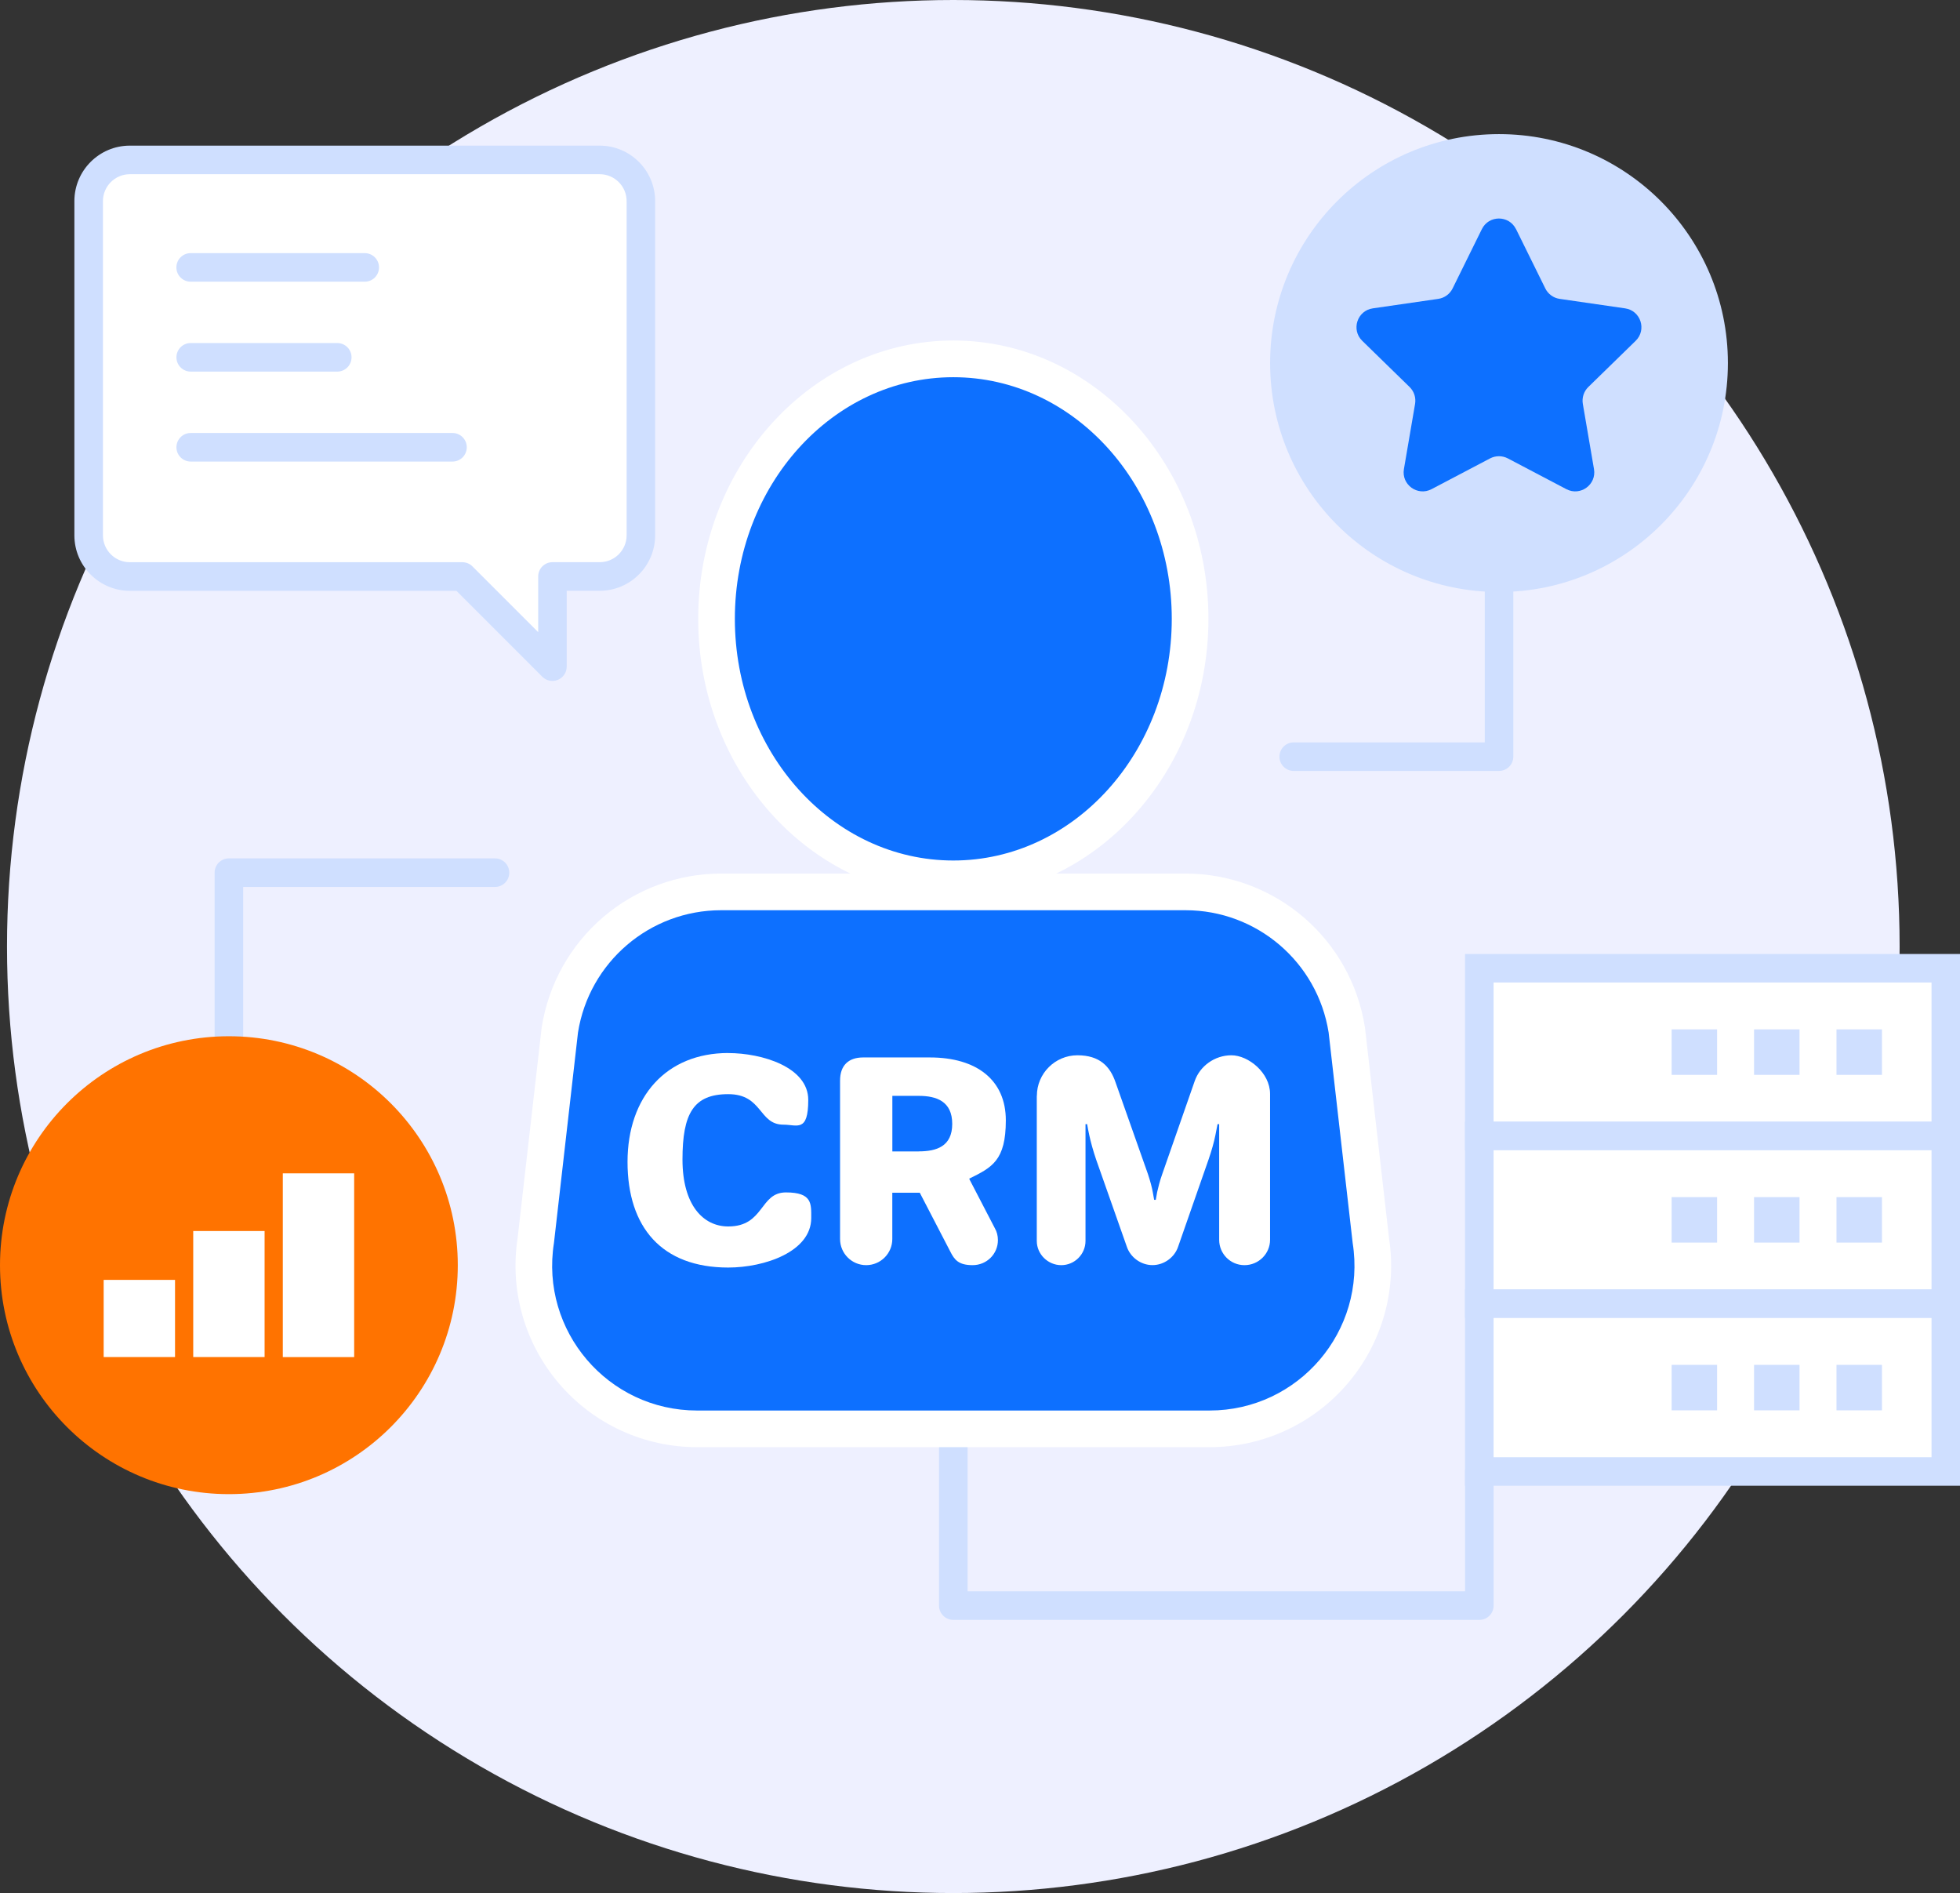 <?xml version="1.0" encoding="UTF-8"?><svg id="Layer_2" xmlns="http://www.w3.org/2000/svg" viewBox="0 0 4337.1 4188"><rect x="0" y="0" width="4337.1" height="4188" fill="#333333" stroke="none"/><defs><style>.cls-1{fill:#fff;}.cls-1,.cls-2,.cls-3,.cls-4,.cls-5{stroke-width:0px;}.cls-2{fill:#ff7300;}.cls-3{fill:#0d70ff;}.cls-4{fill:#cfdfff;}.cls-5{fill:#eef0ff;}</style></defs><g id="Money_Finance_Icons_Set_designs"><g id="crm_marketing"><circle class="cls-5" cx="2109.5" cy="2094" r="2094"/><circle class="cls-4" cx="3317" cy="803.2" r="506.5"/><path class="cls-3" d="M3354.7,506.9l64.8,131.3c6.1,12.4,18,21,31.7,23l144.9,21c34.5,5,48.3,47.4,23.3,71.8l-104.8,102.2c-9.9,9.7-14.4,23.6-12.1,37.3l24.7,144.3c5.9,34.4-30.2,60.6-61.1,44.4l-129.6-68.1c-12.3-6.4-26.9-6.4-39.2,0l-129.6,68.1c-30.9,16.2-67-10-61.1-44.4l24.7-144.3c2.3-13.7-2.2-27.6-12.1-37.3l-104.8-102.2c-25-24.3-11.2-66.8,23.3-71.8l144.9-21c13.7-2,25.6-10.6,31.7-23l64.8-131.3c15.4-31.3,60-31.3,75.5,0Z"/><path class="cls-4" d="M3317,1705.6h-454.2c-17.4,0-31.6-14.1-31.6-31.6s14.1-31.6,31.6-31.6h422.7v-332.8c0-17.4,14.1-31.6,31.6-31.6s31.6,14.1,31.6,31.6v364.3c0,17.4-14.1,31.6-31.6,31.6Z"/><rect class="cls-1" x="3273.4" y="2142" width="1032.2" height="371.1"/><path class="cls-4" d="M4337.1,2544.7h-1095.3v-434.2h1095.3v434.2ZM3305,2481.6h969.1v-308h-969.1v308Z"/><rect class="cls-4" x="4063.8" y="2277.3" width="100.6" height="100.6"/><rect class="cls-4" x="3881.4" y="2277.3" width="100.6" height="100.6"/><rect class="cls-4" x="3699" y="2277.3" width="100.6" height="100.6"/><rect class="cls-1" x="3273.4" y="2513.1" width="1032.2" height="371.1"/><path class="cls-4" d="M4337.1,2915.8h-1095.3v-434.2h1095.3v434.2ZM3305,2852.7h969.1v-308h-969.1v308Z"/><rect class="cls-4" x="4063.8" y="2648.4" width="100.6" height="100.6"/><rect class="cls-4" x="3881.4" y="2648.4" width="100.6" height="100.6"/><rect class="cls-4" x="3699" y="2648.4" width="100.6" height="100.6"/><rect class="cls-1" x="3273.4" y="2884.3" width="1032.2" height="371.1"/><path class="cls-4" d="M4337.1,3286.9h-1095.3v-434.2h1095.3v434.2ZM3305,3223.8h969.1v-308h-969.1v308Z"/><rect class="cls-4" x="4063.8" y="3019.5" width="100.6" height="100.6"/><rect class="cls-4" x="3881.4" y="3019.5" width="100.6" height="100.6"/><rect class="cls-4" x="3699" y="3019.5" width="100.6" height="100.6"/><path class="cls-4" d="M3273.4,3583.7h-1163.9c-17.4,0-31.6-14.1-31.6-31.6v-358.1c0-17.4,14.1-31.6,31.6-31.6s31.6,14.1,31.6,31.6v326.5h1100.8v-265.2c0-17.4,14.1-31.6,31.6-31.6s31.6,14.1,31.6,31.6v296.8c0,17.4-14.1,31.6-31.6,31.6Z"/><path class="cls-3" d="M1542.5,3161.1c-105.8,0-205.9-46.1-274.6-126.6-68.5-80.2-98.5-185.9-82.2-290.2l53.2-465.6v-.9c28.1-176.6,178.1-304.7,356.9-304.7h1027.6c178.8,0,328.8,128.1,356.8,304.7l.2,1.7,53.1,464.7c16.2,104.2-13.7,209.9-82.2,290.2-68.7,80.5-168.8,126.6-274.6,126.6h-1134Z"/><path class="cls-1" d="M3073.6,2738.9l-53-463.9-.2-1.7-.3-1.7c-14.9-94.4-63.2-180.6-135.9-242.7-72.7-62.1-165.4-96.3-260.9-96.3h-1027.6c-95.6,0-188.3,34.2-260.9,96.3-72.7,62.1-120.9,148.3-135.9,242.7l-.3,1.7-.2,1.7-53,463.9c-17.8,115.7,15.6,232.9,91.6,321.9,76.4,89.5,187.8,140.8,305.5,140.8h1134c117.7,0,229.1-51.3,305.5-140.8,76-89,109.4-206.3,91.6-321.9ZM2676.5,3120.5h-1134c-197.1,0-347.5-176.1-316.7-370.7l53.2-465.6c24.7-155.8,159-270.5,316.7-270.5h1027.6c157.7,0,292,114.7,316.7,270.5l53.2,465.6c30.8,194.6-119.6,370.7-316.7,370.7Z"/><path class="cls-3" d="M2109.5,1944.3c-288.9,0-524-258-524-575.2s235-575.2,524-575.2,524,258,524,575.2-235,575.2-524,575.2Z"/><path class="cls-1" d="M2109.5,753.3c-311.3,0-564.5,276.2-564.5,615.8s253.2,615.8,564.5,615.8,564.5-276.2,564.5-615.8-253.2-615.8-564.5-615.8ZM2109.5,1903.7c-267,0-483.4-239.4-483.4-534.6s216.4-534.6,483.4-534.6,483.4,239.4,483.4,534.6-216.4,534.6-483.4,534.6Z"/><path class="cls-1" d="M1611.4,2329.7c74.9,0,177.1,31,177.1,103.6s-24.7,54.8-54.8,54.8c-55.4,0-45.6-67.5-122.3-67.5s-101.2,42.8-101.2,144.5,46.4,148.2,101.2,148.2c80.3,0,69.1-75.3,127.7-75.3s56,25.3,56,56.6c0,74.5-103.1,109.6-183.7,109.6-147,0-222.8-89.1-222.8-233.7s86.1-240.9,222.8-240.9Z"/><path class="cls-1" d="M1858.9,2390.6c0-33.1,18.1-51.2,51.2-51.2h147.6c103.6,0,168,50,168,139.1s-30.7,104.2-80.7,128.9v1.2l56.6,109c4.2,7.2,6.6,16.3,6.6,25.9,0,30.7-24.7,55.4-56,55.4s-40.3-12-49.4-30.1l-67.5-130.1h-60.8v102.4c0,31.9-25.9,57.8-57.8,57.8s-57.8-25.9-57.8-57.8v-350.5ZM2033,2547.2c39.1,0,74.1-10.8,74.1-60.8s-34.9-62-74.1-62h-58.4v122.9h58.4Z"/><path class="cls-1" d="M2294.4,2424.3c0-49.4,40.3-89.7,89.7-89.7s72.3,24.7,84.3,59.6l71.7,203c5.4,16.3,9,30.1,10.8,40.3l3,16.9h3.6l3-16.9c2.4-10.2,5.4-23.5,11.4-40.3l71.7-205.4c11.4-33.1,44-57.2,81.3-57.2s85.5,38.5,85.5,85.5v322.8c0,30.7-25.3,56-56.6,56s-56-25.3-56-56v-256h-3.6l-4.8,24.7c-3,15.1-8.4,34.3-15.1,53.6l-67.5,193.3c-7.8,22.9-30.7,40.3-56.6,40.3s-48.8-17.5-56.6-40.3l-68.1-193.3c-6.6-19.3-12-39.2-15.1-53.6-1.8-8.4-3.6-16.9-4.8-24.7h-3.6v258.4c0,29.5-24.1,53.6-53.6,53.6s-54.2-24.1-54.2-53.6v-321Z"/><path class="cls-4" d="M506.5,2324c-17.4,0-31.6-14.1-31.6-31.6v-361.8c0-17.4,14.1-31.6,31.6-31.6h588.8c17.4,0,31.6,14.1,31.6,31.6s-14.1,31.6-31.6,31.6h-557.2v330.2c0,17.4-14.1,31.6-31.6,31.6Z"/><circle class="cls-2" cx="506.5" cy="2799" r="506.5"/><rect class="cls-1" x="229.4" y="2831.5" width="157.9" height="170.7"/><rect class="cls-1" x="427.6" y="2723.4" width="157.9" height="278.8"/><rect class="cls-1" x="625.8" y="2595.8" width="157.9" height="406.5"/><path class="cls-1" d="M287.3,353.8h1039.7c50.1,0,91.1,41,91.1,91.1v739.4c0,50.1-41,91.1-91.1,91.1h-104.6v199.4s-199.4-199.4-199.4-199.4H287.3c-50.1,0-91.1-41-91.1-91.1V444.9c0-50.1,41-91.1,91.1-91.1Z"/><path class="cls-4" d="M1222.4,1506.4c-8.2,0-16.3-3.2-22.3-9.2l-190.1-190.1H287.3c-67.6,0-122.7-55-122.7-122.7V444.9c0-67.6,55-122.7,122.7-122.7h1039.7c67.6,0,122.7,55,122.7,122.7v739.4c0,67.6-55,122.7-122.7,122.7h-73v167.8c0,12.8-7.7,24.3-19.5,29.2-3.9,1.6-8,2.4-12.1,2.4ZM287.3,385.4c-32.8,0-59.5,26.7-59.5,59.5v739.4c0,32.8,26.7,59.5,59.5,59.5h735.8c8.4,0,16.4,3.3,22.3,9.2l145.5,145.5v-123.2c0-17.4,14.1-31.6,31.6-31.6h104.6c32.8,0,59.5-26.7,59.5-59.5V444.9c0-32.8-26.7-59.5-59.5-59.5H287.3Z"/><path class="cls-4" d="M746.3,822.1h-324.3c-17.4,0-31.6-14.1-31.6-31.6s14.1-31.6,31.6-31.6h324.3c17.4,0,31.6,14.1,31.6,31.6s-14.1,31.6-31.6,31.6Z"/><path class="cls-4" d="M1001.3,1021.1H422c-17.4,0-31.6-14.1-31.6-31.6s14.1-31.6,31.6-31.6h579.3c17.4,0,31.6,14.1,31.6,31.6s-14.1,31.6-31.6,31.6Z"/><path class="cls-4" d="M807.1,623.2h-385.2c-17.4,0-31.6-14.1-31.6-31.6s14.1-31.6,31.6-31.6h385.2c17.4,0,31.6,14.1,31.6,31.6s-14.1,31.6-31.6,31.6Z"/></g></g></svg>